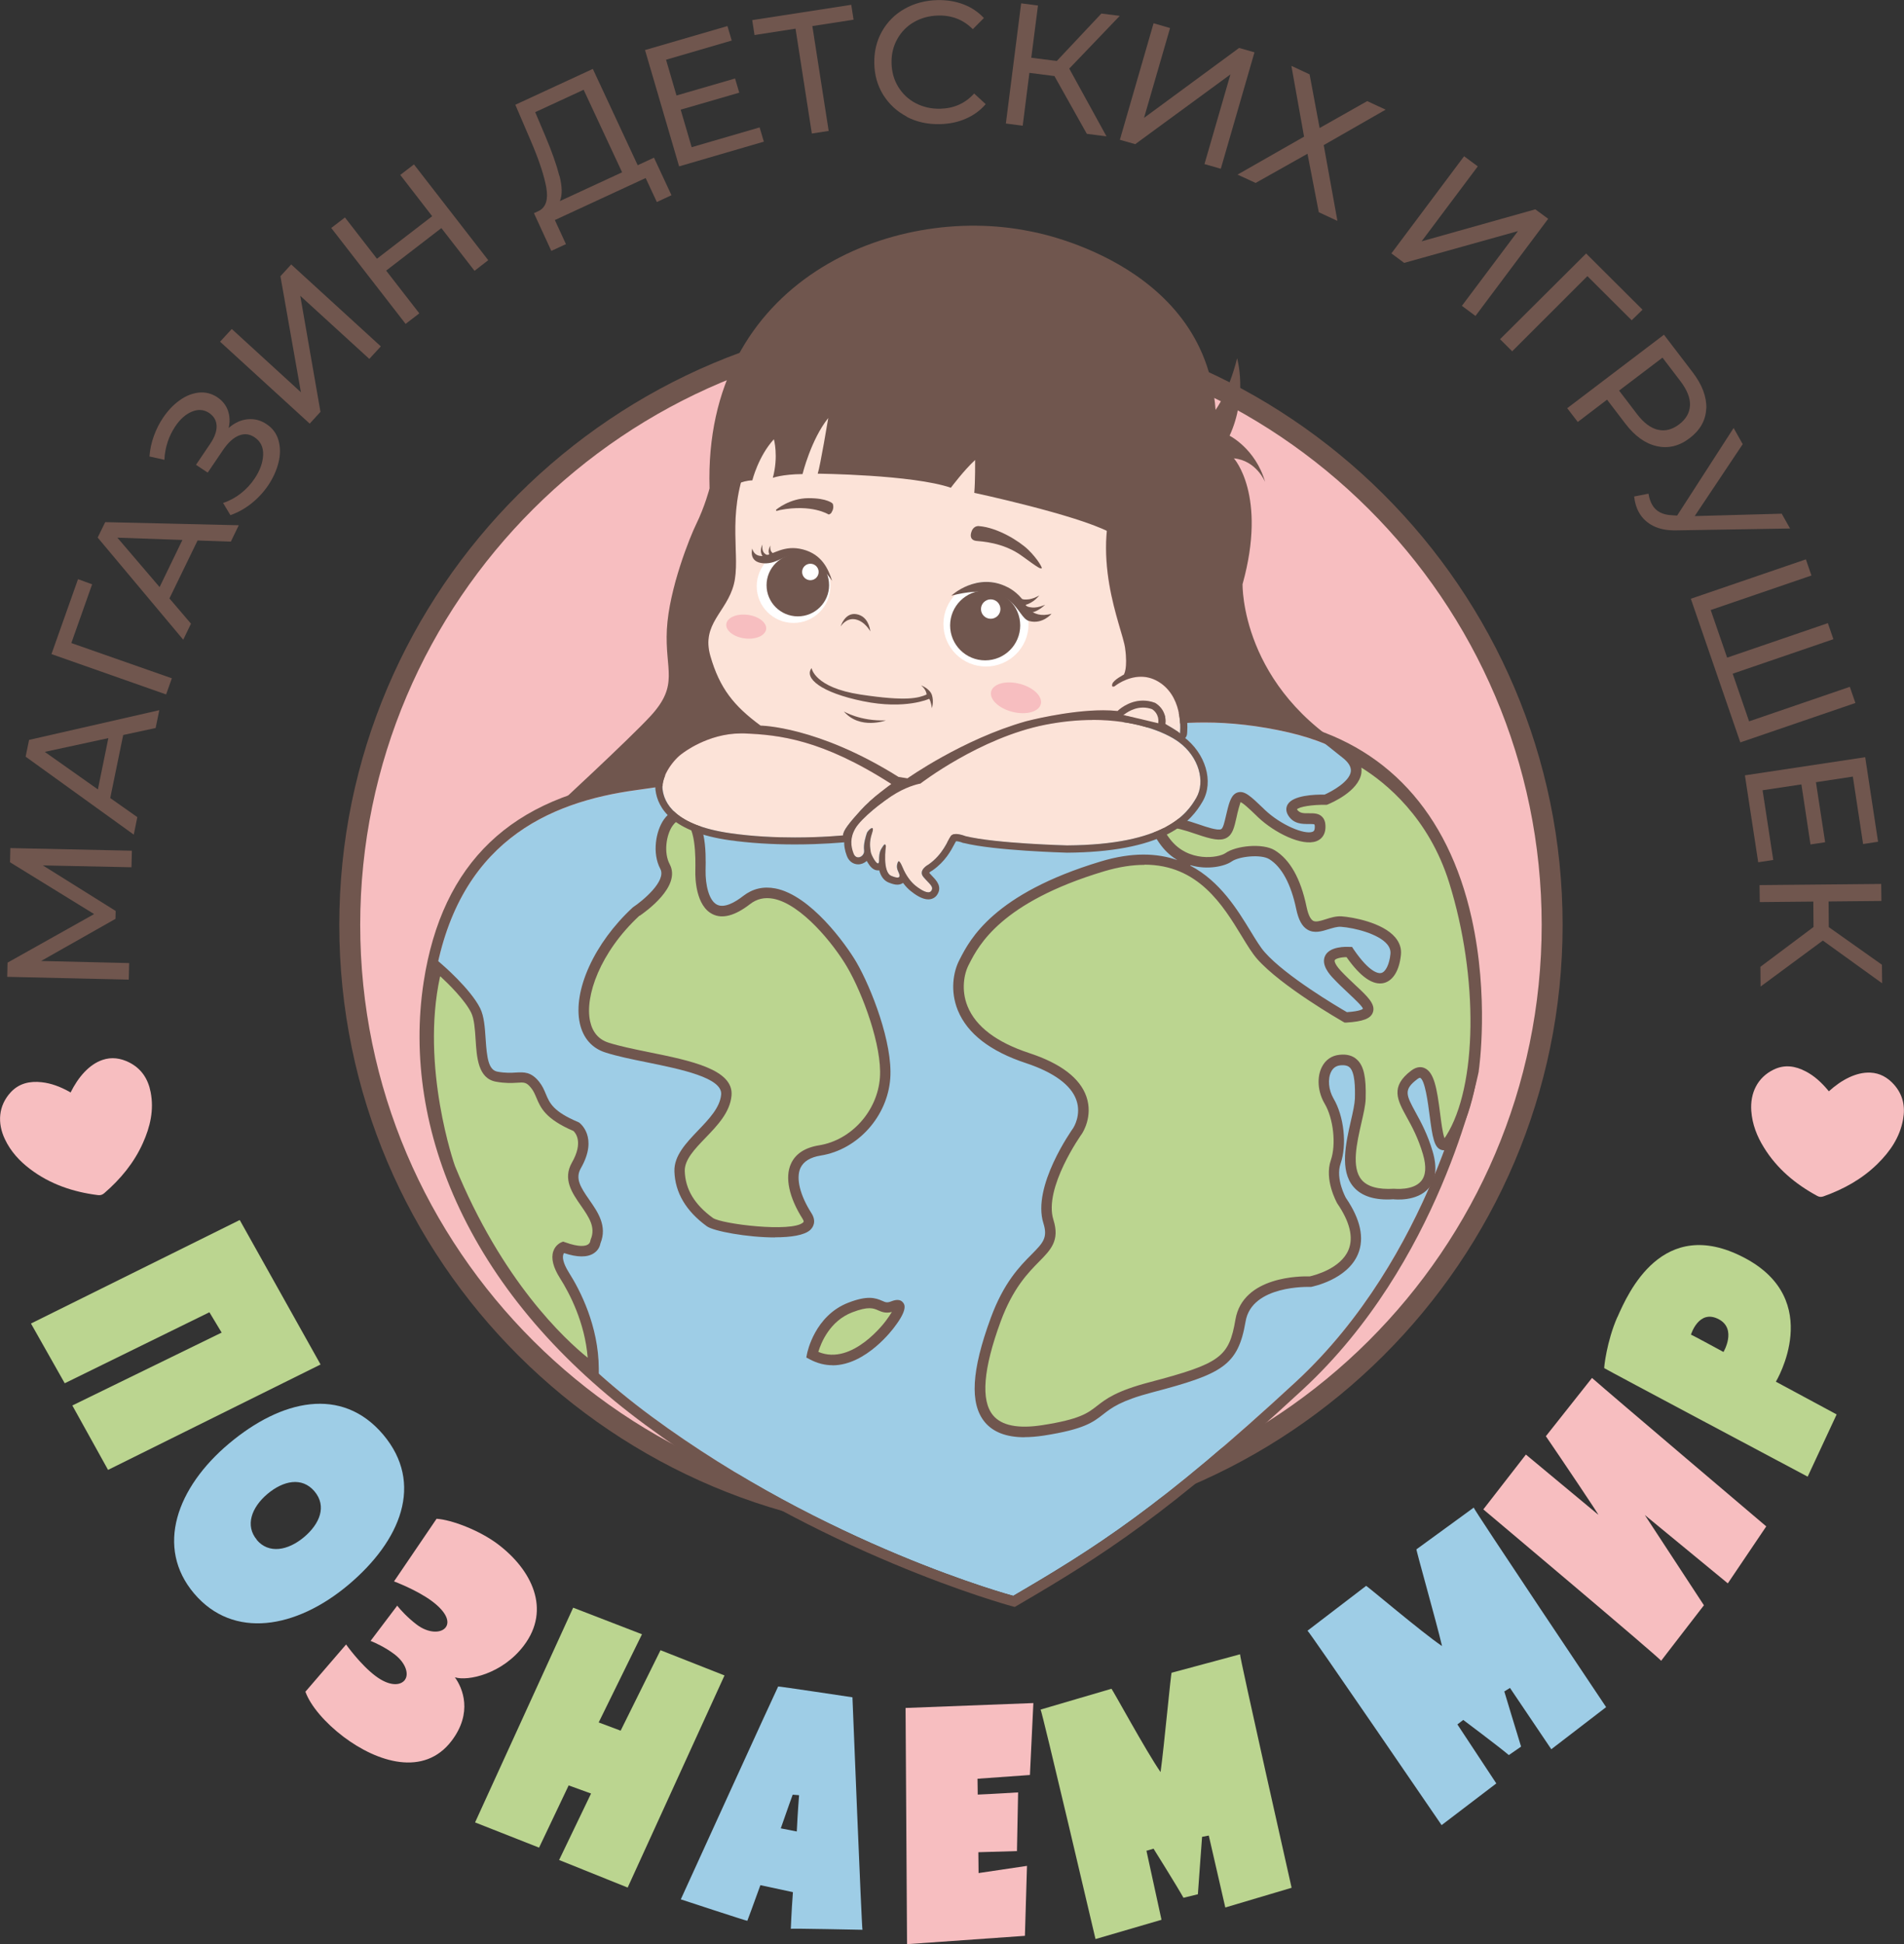 <?xml version="1.0" encoding="UTF-8" ?>
<svg width="96" height="98" viewBox="0 0 96 98" fill="none" xmlns="http://www.w3.org/2000/svg">
<rect x="0" y="0" width="96" height="98" fill="#333333" stroke="none"/>
<g clip-path="url(#clip0_242_537)">
<path d="M47.947 76.829C64.688 76.829 78.26 63.306 78.26 46.625C78.26 29.944 64.688 16.421 47.947 16.421C31.206 16.421 17.635 29.944 17.635 46.625C17.635 63.306 31.206 76.829 47.947 76.829Z" fill="#F7BEC0"/>
<path d="M47.947 77.354C30.94 77.354 17.107 63.571 17.107 46.625C17.107 29.679 30.94 15.896 47.947 15.896C64.954 15.896 78.787 29.679 78.787 46.625C78.787 63.571 64.954 77.354 47.947 77.354ZM47.947 16.946C31.525 16.946 18.162 30.262 18.162 46.625C18.162 62.988 31.525 76.303 47.947 76.303C64.369 76.303 77.732 62.988 77.732 46.625C77.732 30.262 64.369 16.946 47.947 16.946Z" fill="#70564E"/>
<path d="M47.9 42.579C47.9 42.579 53.811 34.345 64.965 36.925C76.119 39.505 74.041 53.913 74.041 53.913C74.041 53.913 72.163 63.34 65.34 69.656C58.516 75.972 55.161 78.069 51.085 80.45C51.085 80.45 41.682 77.927 32.854 71.417C24.021 64.906 20.783 56.672 21.88 49.573C22.977 42.474 27.628 40.435 32.095 39.831C36.562 39.226 40.839 38.039 47.895 42.584L47.9 42.579Z" fill="#9ECDE6"/>
<path d="M60.725 36.42C62.043 36.42 63.457 36.573 64.97 36.92C76.124 39.5 74.046 53.908 74.046 53.908C74.046 53.908 72.169 63.335 65.345 69.651C58.515 75.967 55.167 78.064 51.09 80.444C51.09 80.444 41.687 77.922 32.859 71.412C24.026 64.901 20.788 56.667 21.885 49.568C22.982 42.469 27.633 40.43 32.1 39.825C33.956 39.573 35.776 39.221 37.78 39.221C40.601 39.221 43.776 39.92 47.905 42.574C47.905 42.574 52.324 36.42 60.725 36.42ZM60.725 35.895C53.3 35.895 48.944 40.477 47.784 41.875C44.298 39.705 41.107 38.696 37.78 38.696C36.171 38.696 34.673 38.916 33.229 39.132C32.828 39.19 32.432 39.248 32.032 39.305C25.782 40.151 22.291 43.483 21.363 49.489C20.783 53.246 21.405 57.203 23.172 60.934C25.091 64.996 28.245 68.663 32.543 71.832C41.355 78.327 50.858 80.922 50.953 80.949L51.164 81.007L51.354 80.896C55.625 78.4 58.927 76.298 65.698 70.035C72.569 63.677 74.478 54.402 74.558 54.013V53.987C74.584 53.834 75.085 50.246 74.199 46.273C73.007 40.929 69.853 37.519 65.081 36.415C63.604 36.074 62.138 35.9 60.72 35.9L60.725 35.895Z" fill="#70564E"/>
<path d="M22.033 48.748C22.033 48.748 23.505 49.999 23.979 50.955C24.454 51.906 23.916 54.087 25.039 54.292C26.162 54.497 26.452 54.055 26.974 54.702C27.497 55.348 27.154 56.01 29.047 56.809C29.047 56.809 29.849 57.387 29.058 58.758C28.272 60.13 30.666 61.091 30.017 62.61C30.017 62.61 29.97 63.456 28.393 62.883C28.393 62.883 27.723 63.141 28.456 64.302C29.189 65.463 29.912 67.134 29.917 69C29.917 69 25.688 66.215 22.692 58.874C22.692 58.874 20.794 53.556 22.033 48.748Z" fill="#BBD590"/>
<path d="M30.181 69.483L29.769 69.215C29.595 69.1 25.44 66.304 22.444 58.969C22.36 58.737 20.53 53.509 21.775 48.68L21.88 48.27L22.202 48.543C22.265 48.596 23.721 49.841 24.211 50.829C24.411 51.234 24.448 51.806 24.485 52.363C24.549 53.315 24.622 53.94 25.086 54.024C25.487 54.097 25.782 54.082 26.015 54.066C26.421 54.045 26.774 54.024 27.18 54.528C27.354 54.744 27.438 54.949 27.523 55.154C27.713 55.606 27.892 56.031 29.147 56.562L29.2 56.588C29.242 56.62 30.181 57.324 29.289 58.885C28.994 59.405 29.258 59.83 29.711 60.482C30.144 61.102 30.629 61.801 30.276 62.673C30.255 62.783 30.191 63.015 29.938 63.178C29.606 63.393 29.105 63.388 28.44 63.167C28.424 63.188 28.409 63.214 28.398 63.256C28.366 63.372 28.361 63.635 28.688 64.155C29.247 65.038 30.181 66.84 30.191 68.989V69.478L30.181 69.483ZM22.186 49.237C21.195 53.798 22.919 58.732 22.94 58.779C25.308 64.581 28.488 67.523 29.632 68.443C29.49 66.667 28.715 65.19 28.235 64.433C27.892 63.892 27.776 63.435 27.897 63.078C28.008 62.747 28.272 62.642 28.298 62.626L28.393 62.589L28.488 62.621C29.221 62.889 29.527 62.81 29.643 62.736C29.743 62.673 29.759 62.584 29.759 62.573L29.78 62.489C30.049 61.864 29.69 61.354 29.284 60.766C28.852 60.146 28.361 59.441 28.836 58.606C29.427 57.576 29.01 57.103 28.915 57.014C27.496 56.404 27.259 55.842 27.048 55.343C26.969 55.159 26.906 55.001 26.779 54.844C26.542 54.549 26.431 54.555 26.057 54.581C25.809 54.597 25.471 54.612 25.007 54.528C24.105 54.365 24.037 53.315 23.979 52.384C23.947 51.88 23.91 51.365 23.757 51.05C23.446 50.424 22.655 49.636 22.207 49.221L22.186 49.237Z" fill="#70564E"/>
<path d="M40.949 68.29C40.949 68.29 41.292 66.519 42.869 65.91C44.451 65.3 44.266 66.146 45.036 65.836C45.806 65.526 44.883 66.724 44.883 66.724C44.883 66.724 42.953 69.383 40.944 68.29H40.949Z" fill="#BBD590"/>
<path d="M41.972 68.821C41.603 68.821 41.218 68.732 40.823 68.521L40.654 68.432L40.691 68.243C40.706 68.164 41.081 66.32 42.774 65.668C43.723 65.3 44.124 65.416 44.488 65.579C44.656 65.652 44.725 65.684 44.941 65.6C45.221 65.49 45.421 65.51 45.537 65.668C45.606 65.757 45.785 65.999 45.099 66.892C45.036 66.982 43.67 68.826 41.977 68.826L41.972 68.821ZM41.26 68.148C42.985 68.874 44.656 66.598 44.672 66.572C44.783 66.425 44.889 66.267 44.968 66.136C44.646 66.22 44.44 66.125 44.272 66.052C44.045 65.952 43.792 65.836 42.964 66.157C41.835 66.593 41.392 67.702 41.26 68.148Z" fill="#70564E"/>
<path d="M73.133 57.413C72.052 59.121 72.685 53.151 71.309 54.192C69.932 55.232 71.309 55.774 71.994 58.128C72.68 60.482 70.291 60.193 70.291 60.193C66.731 60.403 68.546 56.772 68.588 55.39C68.63 54.008 68.429 53.356 67.565 53.441C66.7 53.525 66.536 54.696 67.021 55.511C67.501 56.325 67.654 57.702 67.354 58.574C67.053 59.447 67.644 60.513 67.644 60.513C69.938 63.871 66.056 64.607 66.056 64.607C66.056 64.607 62.903 64.46 62.549 66.561C62.191 68.663 61.516 69.01 58.03 69.93C54.544 70.849 56.29 71.527 52.588 72.1C48.891 72.673 48.907 70.051 50.204 66.53C51.501 63.004 53.421 63.33 52.862 61.575C52.303 59.82 54.333 56.998 54.333 56.998C54.333 56.998 55.889 54.675 51.818 53.335C47.746 51.995 48.147 49.4 48.606 48.512C49.065 47.623 50.157 45.301 55.583 43.667C61.01 42.033 62.37 46.814 63.572 48.175C64.775 49.536 67.844 51.286 67.844 51.286C70.033 51.155 68.546 50.361 67.396 49.126C66.246 47.892 68.013 47.997 68.013 47.997C69.5 50.177 70.238 49.258 70.354 48.123C70.47 46.988 68.419 46.525 67.617 46.468C66.816 46.41 65.946 47.419 65.603 45.779C65.26 44.14 64.648 43.42 64.121 43.099C63.594 42.779 62.37 42.921 61.932 43.231C61.495 43.541 59.791 43.803 58.768 42.469C57.745 41.134 58.926 41.297 60.429 41.822C61.927 42.343 61.859 42.064 62.127 40.95C62.397 39.836 62.555 40.02 63.588 41.003C64.622 41.985 66.473 42.721 66.557 41.775C66.642 40.824 65.608 41.654 65.186 40.966C64.759 40.278 66.847 40.319 66.847 40.319C66.847 40.319 69.463 39.253 67.876 37.992C67.876 37.992 71.81 39.579 73.323 44.434C74.837 49.289 74.768 54.833 73.133 57.408V57.413Z" fill="#BBD590"/>
<path d="M51.66 72.452C50.742 72.452 50.072 72.194 49.65 71.684C48.886 70.754 48.981 69.089 49.951 66.446C50.61 64.648 51.422 63.829 52.018 63.23C52.583 62.657 52.841 62.4 52.609 61.664C52.023 59.809 54.033 56.977 54.117 56.856C54.128 56.835 54.534 56.204 54.27 55.453C54.006 54.696 53.126 54.055 51.733 53.593C49.93 52.999 48.775 52.106 48.295 50.934C47.894 49.951 48.068 48.979 48.369 48.401L48.401 48.338C48.907 47.355 50.093 45.054 55.504 43.425C57.086 42.947 58.341 43.004 59.359 43.356C59.074 43.183 58.8 42.952 58.557 42.637C58.262 42.253 57.962 41.764 58.215 41.417C58.478 41.055 59.143 41.108 60.514 41.58C60.757 41.664 61.405 41.89 61.574 41.796C61.669 41.743 61.737 41.46 61.811 41.134L61.869 40.892C61.985 40.414 62.096 40.035 62.407 39.946C62.755 39.846 63.05 40.13 63.71 40.761L63.768 40.819C64.585 41.596 65.772 42.08 66.172 41.932C66.225 41.911 66.278 41.885 66.288 41.759C66.304 41.607 66.273 41.559 66.273 41.559C66.241 41.538 66.083 41.538 65.988 41.538C65.682 41.538 65.228 41.549 64.954 41.108C64.796 40.855 64.865 40.656 64.923 40.556C65.186 40.093 66.273 40.046 66.784 40.057C67.153 39.894 68.034 39.41 68.108 38.901C68.139 38.675 68.002 38.438 67.702 38.202L66.288 37.077L67.966 37.755C68.129 37.823 72.031 39.447 73.566 44.36C75.122 49.352 75.027 54.901 73.35 57.555C73.265 57.691 73.044 58.054 72.706 57.975C72.311 57.886 72.227 57.344 72.079 56.215C72 55.595 71.847 54.439 71.604 54.334C71.588 54.328 71.541 54.339 71.457 54.402C70.755 54.933 70.898 55.195 71.372 56.068C71.646 56.567 71.984 57.187 72.237 58.054C72.469 58.847 72.4 59.467 72.037 59.893C71.441 60.592 70.296 60.461 70.249 60.455C69.331 60.518 68.646 60.303 68.24 59.825C67.538 59 67.86 57.612 68.113 56.498C68.213 56.068 68.303 55.658 68.314 55.379C68.329 54.822 68.319 54.06 68.05 53.808C67.987 53.75 67.865 53.677 67.581 53.703C67.37 53.724 67.211 53.834 67.116 54.029C66.932 54.391 66.985 54.943 67.238 55.379C67.765 56.273 67.923 57.712 67.591 58.663C67.327 59.42 67.855 60.382 67.865 60.392C68.593 61.459 68.804 62.415 68.472 63.214C67.934 64.512 66.172 64.859 66.099 64.874H66.035C66.009 64.874 63.114 64.769 62.803 66.614C62.423 68.847 61.627 69.262 58.088 70.192C56.506 70.607 56.042 70.97 55.631 71.29C55.108 71.7 54.655 72.052 52.625 72.368C52.277 72.42 51.955 72.447 51.66 72.447V72.452ZM57.693 43.598C57.091 43.598 56.422 43.698 55.662 43.924C50.468 45.485 49.35 47.65 48.875 48.574L48.843 48.638C48.606 49.089 48.453 49.914 48.785 50.729C49.202 51.754 50.252 52.547 51.902 53.088C53.484 53.608 54.455 54.349 54.776 55.279C55.124 56.283 54.576 57.113 54.555 57.145C54.528 57.182 52.604 59.888 53.115 61.496C53.442 62.531 52.983 62.998 52.398 63.592C51.839 64.16 51.074 64.932 50.452 66.619C49.577 69.005 49.445 70.592 50.067 71.343C50.494 71.863 51.333 72.031 52.551 71.842C54.449 71.548 54.85 71.233 55.314 70.87C55.768 70.518 56.279 70.119 57.962 69.677C61.526 68.737 61.969 68.416 62.291 66.519C62.666 64.312 65.65 64.328 66.035 64.344C66.241 64.296 67.596 63.965 67.992 63.004C68.25 62.379 68.06 61.59 67.422 60.66C67.385 60.592 66.763 59.462 67.101 58.485C67.375 57.691 67.232 56.388 66.79 55.637C66.441 55.048 66.383 54.302 66.652 53.782C66.832 53.425 67.148 53.209 67.538 53.172C67.913 53.13 68.208 53.214 68.424 53.419C68.762 53.734 68.888 54.302 68.857 55.39C68.846 55.721 68.751 56.131 68.641 56.609C68.414 57.607 68.124 58.853 68.656 59.478C68.946 59.819 69.49 59.972 70.281 59.925C70.339 59.925 71.246 60.024 71.652 59.541C71.894 59.257 71.926 58.8 71.747 58.191C71.509 57.376 71.188 56.782 70.924 56.309C70.455 55.453 70.085 54.78 71.151 53.971C71.441 53.75 71.678 53.777 71.82 53.84C72.311 54.044 72.453 54.88 72.612 56.136C72.664 56.546 72.738 57.129 72.833 57.376C72.854 57.35 72.88 57.308 72.912 57.26C74.489 54.764 74.557 49.279 73.07 44.502C72.047 41.218 69.864 39.452 68.641 38.696C68.651 38.785 68.651 38.874 68.641 38.964C68.509 39.894 67.106 40.487 66.948 40.55L66.895 40.572H66.842C66.183 40.556 65.482 40.671 65.392 40.803C65.524 40.987 65.687 41.002 65.993 40.997C66.231 40.997 66.494 40.987 66.673 41.186C66.8 41.323 66.847 41.517 66.826 41.785C66.8 42.085 66.636 42.306 66.373 42.405C65.656 42.673 64.263 41.99 63.414 41.181L63.356 41.123C63.014 40.792 62.655 40.456 62.539 40.435C62.56 40.445 62.497 40.556 62.391 40.997L62.339 41.234C62.228 41.717 62.149 42.069 61.843 42.237C61.526 42.411 61.073 42.306 60.35 42.059C58.969 41.575 58.684 41.696 58.647 41.712C58.658 41.717 58.668 41.875 58.99 42.295C59.907 43.498 61.447 43.246 61.79 43.004C62.318 42.631 63.662 42.489 64.274 42.863C65.039 43.33 65.582 44.287 65.877 45.716C65.977 46.194 66.109 46.357 66.204 46.415C66.341 46.494 66.573 46.425 66.837 46.341C67.085 46.262 67.364 46.173 67.654 46.194C68.187 46.231 69.711 46.499 70.349 47.255C70.571 47.518 70.671 47.818 70.634 48.138C70.555 48.916 70.244 49.431 69.78 49.552C69.231 49.688 68.598 49.252 67.892 48.249C67.612 48.249 67.333 48.322 67.296 48.406C67.296 48.406 67.238 48.543 67.607 48.942C67.849 49.2 68.113 49.447 68.345 49.667C68.941 50.219 69.368 50.624 69.221 51.034C69.11 51.349 68.72 51.496 67.876 51.549H67.797L67.728 51.512C67.602 51.438 64.606 49.72 63.388 48.343C63.14 48.059 62.892 47.66 62.613 47.198C61.658 45.632 60.414 43.588 57.703 43.588L57.693 43.598ZM60.013 43.635C61.521 44.423 62.407 45.884 63.05 46.935C63.319 47.376 63.551 47.76 63.773 48.007C64.833 49.21 67.454 50.76 67.913 51.023C68.598 50.976 68.709 50.865 68.72 50.85C68.704 50.739 68.282 50.345 67.976 50.056C67.739 49.836 67.465 49.578 67.211 49.305C67.058 49.142 66.594 48.643 66.811 48.186C67.043 47.697 67.876 47.723 68.039 47.734H68.171L68.245 47.849C69.084 49.079 69.532 49.079 69.648 49.047C69.869 48.989 70.054 48.606 70.106 48.091C70.122 47.912 70.07 47.755 69.938 47.597C69.5 47.077 68.314 46.772 67.607 46.719C67.417 46.709 67.201 46.777 66.99 46.84C66.652 46.946 66.273 47.066 65.93 46.867C65.65 46.704 65.471 46.373 65.355 45.821C65.091 44.56 64.622 43.693 63.995 43.309C63.573 43.052 62.47 43.167 62.096 43.43C61.769 43.661 60.904 43.871 60.023 43.614L60.013 43.635Z" fill="#70564E"/>
<path d="M32.079 45.953C29.236 48.58 28.598 52.163 30.597 52.81C32.596 53.456 36.757 53.698 36.625 55.201C36.493 56.704 34.23 57.686 34.267 59.037C34.304 60.387 35.222 61.191 35.797 61.606C36.372 62.021 41.556 62.652 40.696 61.301C39.836 59.946 39.504 58.291 41.355 57.991C43.206 57.691 44.514 56.026 44.635 54.339C44.757 52.652 43.723 49.946 42.953 48.632C42.183 47.319 39.557 43.898 37.648 45.38C35.739 46.861 35.301 45.028 35.322 43.893C35.343 42.758 35.291 41.218 34.415 41.092C33.54 40.966 33.012 42.721 33.529 43.688C34.046 44.655 32.079 45.958 32.079 45.958V45.953Z" fill="#BBD590"/>
<path d="M39.077 62.379C37.679 62.379 35.976 62.063 35.639 61.816C34.584 61.049 34.035 60.114 34.004 59.042C33.983 58.254 34.6 57.613 35.196 56.987C35.739 56.42 36.303 55.837 36.361 55.175C36.435 54.329 34.32 53.898 32.617 53.551C31.836 53.393 31.093 53.241 30.513 53.052C29.843 52.836 29.4 52.327 29.236 51.591C28.873 49.941 29.964 47.539 31.894 45.753L31.926 45.727C32.385 45.422 33.619 44.413 33.292 43.798C32.875 43.015 33.06 41.896 33.476 41.307C33.735 40.94 34.083 40.766 34.447 40.819C35.628 40.992 35.596 42.947 35.575 43.888C35.565 44.592 35.739 45.401 36.155 45.606C36.53 45.795 37.084 45.469 37.474 45.164C37.948 44.797 38.492 44.67 39.093 44.786C40.865 45.128 42.637 47.582 43.175 48.496C43.939 49.81 45.015 52.584 44.888 54.355C44.751 56.278 43.248 57.949 41.392 58.249C40.859 58.333 40.511 58.548 40.358 58.879C40.126 59.394 40.332 60.245 40.912 61.154C41.197 61.601 40.965 61.895 40.854 62C40.559 62.274 39.863 62.373 39.072 62.373L39.077 62.379ZM32.242 46.158C30.244 48.013 29.479 50.235 29.753 51.481C29.875 52.038 30.186 52.4 30.676 52.558C31.23 52.736 31.952 52.884 32.722 53.041C34.827 53.467 36.999 53.913 36.883 55.227C36.809 56.068 36.182 56.725 35.575 57.355C35.027 57.923 34.51 58.464 34.526 59.032C34.552 59.946 35.016 60.724 35.944 61.396C36.361 61.701 39.937 62.142 40.495 61.622C40.522 61.601 40.548 61.57 40.469 61.444C39.784 60.366 39.567 59.352 39.879 58.669C40.105 58.164 40.585 57.849 41.308 57.734C42.927 57.471 44.245 56.005 44.366 54.318C44.482 52.731 43.486 50.072 42.721 48.764C42.025 47.571 40.401 45.58 38.998 45.306C38.55 45.222 38.159 45.306 37.806 45.585C37.057 46.163 36.424 46.331 35.929 46.084C35.09 45.669 35.048 44.297 35.059 43.888C35.069 43.283 35.101 41.455 34.378 41.349C34.172 41.323 34.014 41.481 33.914 41.623C33.592 42.075 33.455 42.984 33.767 43.567C34.362 44.686 32.538 45.968 32.248 46.168L32.242 46.158Z" fill="#70564E"/>
<path d="M92.213 55.011C92.535 54.722 92.867 54.481 93.252 54.302C93.585 54.15 93.933 54.055 94.302 54.071C94.787 54.092 95.177 54.318 95.493 54.67C95.947 55.179 96.074 55.779 95.952 56.435C95.789 57.334 95.298 58.048 94.66 58.674C93.885 59.436 92.962 59.945 91.944 60.308C91.823 60.35 91.728 60.345 91.618 60.282C90.526 59.688 89.598 58.916 88.939 57.849C88.585 57.281 88.348 56.672 88.3 55.999C88.237 55.106 88.606 54.318 89.429 53.918C89.983 53.65 90.521 53.734 91.043 54.008C91.48 54.234 91.834 54.565 92.15 54.938C92.166 54.959 92.182 54.98 92.208 55.011H92.213Z" fill="#F7BEC0"/>
<path d="M3.555 55.08C3.75 54.691 3.976 54.339 4.266 54.034C4.525 53.766 4.815 53.551 5.168 53.43C5.632 53.272 6.081 53.341 6.513 53.556C7.13 53.866 7.468 54.392 7.594 55.048C7.773 55.952 7.573 56.803 7.204 57.623C6.756 58.622 6.075 59.441 5.253 60.151C5.152 60.235 5.063 60.261 4.936 60.245C3.692 60.088 2.531 59.699 1.524 58.937C0.986 58.532 0.538 58.044 0.248 57.429C-0.142 56.614 -0.084 55.737 0.543 55.059C0.965 54.607 1.503 54.491 2.094 54.554C2.59 54.607 3.043 54.786 3.475 55.022C3.497 55.033 3.523 55.048 3.555 55.069V55.08Z" fill="#F7BEC0"/>
<path d="M34.42 37.981C34.42 37.981 35.765 36.909 37.521 36.977C39.277 37.046 41.45 37.277 44.946 39.526C44.946 39.526 43.965 40.219 43.396 40.855C42.826 41.491 42.51 41.869 42.51 42.116C42.51 42.116 39.652 42.416 36.825 42.006C33.998 41.601 33.492 40.461 33.413 39.783C33.334 39.105 34.009 38.254 34.42 37.981Z" fill="#FCE3D8"/>
<path d="M37.358 36.972C37.411 36.972 37.463 36.972 37.516 36.972C39.272 37.04 41.445 37.272 44.941 39.52C44.941 39.52 43.961 40.214 43.391 40.85C42.821 41.486 42.505 41.864 42.505 42.111C42.505 42.111 41.492 42.216 40.079 42.216C39.114 42.216 37.964 42.169 36.815 42.001C33.988 41.596 33.482 40.456 33.403 39.778C33.324 39.1 33.999 38.249 34.41 37.976C34.41 37.976 35.676 36.972 37.353 36.972M37.353 36.615C35.644 36.615 34.347 37.576 34.199 37.687C33.751 37.991 32.944 38.943 33.049 39.82C33.16 40.75 33.898 41.943 36.767 42.353C37.769 42.495 38.887 42.568 40.079 42.568C41.492 42.568 42.5 42.463 42.542 42.463L42.864 42.432V42.111C42.89 41.943 43.407 41.365 43.655 41.086C44.193 40.487 45.136 39.82 45.147 39.809L45.579 39.505L45.136 39.216C41.614 36.946 39.362 36.683 37.527 36.609C37.469 36.609 37.411 36.609 37.353 36.609V36.615Z" fill="#70564E"/>
<path d="M46.407 39.494C46.407 39.494 49.397 37.182 52.699 36.531C56 35.879 58.447 36.678 59.443 37.419C60.44 38.16 60.783 39.405 60.314 40.219C59.844 41.034 58.737 42.589 53.801 42.621C53.801 42.621 50.209 42.532 48.669 42.153C48.669 42.153 48.105 41.911 47.937 42.153C47.768 42.395 47.541 43.073 46.813 43.583C46.813 43.583 46.265 43.866 46.555 44.213C46.845 44.56 47.098 44.697 46.95 44.912C46.803 45.127 46.333 44.796 46.133 44.633C45.932 44.471 45.685 44.171 45.5 43.724C45.316 43.278 45.273 43.446 45.273 43.446C45.273 43.446 45.142 43.656 45.273 43.919C45.405 44.181 45.405 44.344 44.936 44.155C44.467 43.966 44.656 42.663 44.656 42.663C44.656 42.663 44.641 42.458 44.519 42.642C44.398 42.826 44.313 42.926 44.313 43.372C44.313 43.819 43.913 43.115 43.892 42.931C43.871 42.747 43.797 42.468 43.96 41.99C44.124 41.512 43.749 41.843 43.697 41.995C43.644 42.148 43.517 42.553 43.559 42.857C43.602 43.162 43.169 43.393 43.027 43.02C42.884 42.647 42.837 42.232 43.122 41.749C43.407 41.265 44.509 40.367 45.189 39.972C45.869 39.578 46.397 39.494 46.397 39.494H46.407Z" fill="#FCE3D8"/>
<path d="M55.093 36.289C57.176 36.289 58.711 36.867 59.449 37.414C60.446 38.154 60.788 39.4 60.319 40.214C59.85 41.029 58.742 42.584 53.806 42.616C53.806 42.616 50.215 42.526 48.675 42.148C48.675 42.148 48.422 42.043 48.206 42.043C48.1 42.043 48 42.069 47.942 42.148C47.773 42.385 47.546 43.068 46.819 43.577C46.819 43.577 46.27 43.861 46.56 44.208C46.85 44.555 47.103 44.691 46.956 44.907C46.919 44.959 46.866 44.98 46.808 44.98C46.602 44.98 46.291 44.754 46.144 44.633C45.949 44.471 45.695 44.171 45.511 43.724C45.405 43.472 45.347 43.414 45.316 43.414C45.295 43.414 45.284 43.446 45.284 43.446C45.284 43.446 45.152 43.656 45.284 43.919C45.374 44.103 45.4 44.239 45.252 44.239C45.189 44.239 45.089 44.213 44.947 44.155C44.477 43.966 44.667 42.663 44.667 42.663C44.667 42.663 44.662 42.568 44.614 42.568C44.593 42.568 44.567 42.59 44.53 42.647C44.409 42.831 44.324 42.931 44.324 43.378C44.324 43.483 44.303 43.525 44.266 43.525C44.156 43.525 43.918 43.078 43.902 42.936C43.881 42.752 43.807 42.474 43.971 41.996C44.034 41.812 44.018 41.743 43.971 41.743C43.897 41.743 43.739 41.906 43.707 42.001C43.655 42.159 43.528 42.558 43.57 42.863C43.596 43.057 43.433 43.22 43.275 43.22C43.18 43.22 43.09 43.162 43.038 43.026C42.895 42.653 42.848 42.237 43.133 41.754C43.417 41.265 44.519 40.372 45.2 39.978C45.88 39.584 46.407 39.5 46.407 39.5C46.407 39.5 49.398 37.188 52.699 36.536C53.558 36.368 54.36 36.294 55.093 36.294M55.093 35.937C54.291 35.937 53.463 36.021 52.63 36.184C49.519 36.799 46.729 38.806 46.254 39.163C46.059 39.205 45.585 39.342 45.02 39.668C44.356 40.051 43.164 40.987 42.821 41.57C42.526 42.075 42.484 42.595 42.7 43.152C42.8 43.414 43.017 43.572 43.27 43.572C43.428 43.572 43.581 43.509 43.702 43.399C43.713 43.42 43.728 43.441 43.734 43.456C43.85 43.651 44.013 43.877 44.261 43.877C44.282 43.877 44.309 43.877 44.33 43.872C44.403 44.145 44.546 44.381 44.799 44.486C44.983 44.56 45.121 44.597 45.242 44.597C45.353 44.597 45.453 44.565 45.532 44.507C45.674 44.702 45.811 44.828 45.906 44.907C46.144 45.101 46.492 45.338 46.803 45.338C46.987 45.338 47.151 45.254 47.246 45.112C47.525 44.707 47.209 44.381 47.024 44.187C46.966 44.129 46.908 44.066 46.85 43.998C46.882 43.961 46.945 43.914 46.982 43.898L47.003 43.887L47.024 43.872C47.652 43.435 47.947 42.884 48.121 42.553C48.153 42.495 48.179 42.442 48.206 42.406C48.311 42.406 48.464 42.453 48.538 42.484L48.564 42.495H48.591C50.152 42.884 53.653 42.978 53.801 42.984H53.811C56.005 42.968 57.719 42.647 58.906 42.032C59.897 41.517 60.351 40.892 60.635 40.404C61.215 39.405 60.788 37.971 59.67 37.135C58.89 36.557 57.282 35.937 55.103 35.937H55.093Z" fill="#70564E"/>
<path d="M56.448 35.994C56.448 35.994 56.944 35.359 57.819 35.432C58.695 35.506 58.695 36.53 58.695 36.53L56.448 35.994Z" fill="#FCE3D8"/>
<path d="M40.986 19.889C40.986 19.889 38.681 20.719 37.648 23.415C36.614 26.105 37.358 28.06 36.994 29.468C36.63 30.877 35.343 31.455 35.813 33.084C36.282 34.713 36.999 35.595 38.344 36.589C38.344 36.589 41.213 36.604 45.294 39.174L45.748 39.247C45.748 39.247 48.527 37.277 51.718 36.373C51.718 36.373 54.434 35.648 56.337 35.848C56.337 35.848 57.134 35.033 58.225 35.432C58.225 35.432 58.842 35.737 58.753 36.499C58.753 36.499 59.438 36.888 59.491 36.977C59.491 36.977 59.697 35.285 58.536 34.455C57.376 33.625 56.195 34.602 56.195 34.602C56.195 34.602 56.016 34.692 56.079 34.487C56.142 34.282 56.659 34.019 56.659 34.019C56.659 34.019 56.87 33.73 56.722 32.674C56.575 31.618 54.834 27.955 56.432 24.287C56.432 24.287 54.418 20.257 54.418 20.183C54.418 20.11 48.395 18.575 48.395 18.575C48.395 18.575 45.094 18.612 45.02 18.575C44.947 18.539 40.975 19.894 40.975 19.894L40.986 19.889Z" fill="#FCE3D8"/>
<path d="M45.026 18.565C45.026 18.565 45.432 18.581 45.933 18.581C46.935 18.581 48.401 18.565 48.401 18.565C48.401 18.565 54.423 20.099 54.423 20.173C54.423 20.246 56.438 24.277 56.438 24.277C54.84 27.944 56.585 31.602 56.728 32.663C56.875 33.719 56.664 34.008 56.664 34.008C56.664 34.008 56.148 34.271 56.084 34.476C56.053 34.586 56.084 34.613 56.127 34.613C56.163 34.613 56.2 34.592 56.2 34.592C56.2 34.592 56.781 34.113 57.529 34.113C57.846 34.113 58.194 34.203 58.542 34.45C59.702 35.28 59.496 36.972 59.496 36.972C59.444 36.883 58.758 36.494 58.758 36.494C58.848 35.737 58.231 35.427 58.231 35.427C58.014 35.348 57.814 35.317 57.63 35.317C56.865 35.317 56.348 35.842 56.348 35.842C56.116 35.816 55.873 35.805 55.626 35.805C53.822 35.805 51.723 36.362 51.723 36.362C48.533 37.266 45.754 39.237 45.754 39.237L45.3 39.163C41.218 36.599 38.349 36.578 38.349 36.578C36.999 35.585 36.287 34.697 35.818 33.073C35.349 31.444 36.636 30.866 36.999 29.458C37.363 28.049 36.62 26.095 37.653 23.404C38.687 20.714 40.991 19.878 40.991 19.878C40.991 19.878 44.857 18.559 45.031 18.559M45.031 18.202C44.947 18.202 44.867 18.202 42.832 18.88C41.856 19.206 40.886 19.537 40.875 19.542H40.87C40.77 19.579 38.402 20.462 37.321 23.278C36.651 25.023 36.699 26.473 36.736 27.64C36.757 28.312 36.778 28.89 36.651 29.374C36.53 29.846 36.282 30.23 36.04 30.603C35.597 31.292 35.133 32.001 35.475 33.178C35.945 34.802 36.641 35.769 38.138 36.872C38.202 36.919 38.276 36.94 38.349 36.94C38.376 36.94 41.181 36.998 45.11 39.468C45.152 39.494 45.194 39.51 45.247 39.52L45.701 39.594C45.701 39.594 45.738 39.594 45.759 39.594C45.833 39.594 45.906 39.573 45.964 39.526C45.991 39.505 48.733 37.581 51.823 36.704C51.908 36.683 53.928 36.157 55.631 36.157C55.879 36.157 56.105 36.168 56.311 36.189C56.322 36.189 56.337 36.189 56.348 36.189C56.443 36.189 56.538 36.152 56.606 36.084C56.606 36.084 57.034 35.669 57.63 35.669C57.782 35.669 57.935 35.695 58.083 35.748C58.162 35.795 58.452 36 58.4 36.446C58.384 36.588 58.452 36.73 58.579 36.798C58.832 36.94 59.138 37.13 59.222 37.198C59.291 37.277 59.391 37.324 59.496 37.324C59.523 37.324 59.544 37.324 59.57 37.313C59.718 37.282 59.834 37.156 59.85 37.009C59.86 36.93 60.066 35.096 58.748 34.155C58.373 33.887 57.962 33.751 57.524 33.751C57.376 33.751 57.234 33.767 57.097 33.793C57.139 33.541 57.155 33.162 57.076 32.605C57.044 32.369 56.949 32.043 56.828 31.633C56.374 30.093 55.536 27.23 56.759 24.413C56.802 24.319 56.796 24.208 56.749 24.114C56.037 22.69 54.893 20.378 54.761 20.078C54.713 19.889 54.529 19.826 54.46 19.805C54.413 19.789 54.344 19.768 54.254 19.742C54.096 19.695 53.864 19.631 53.564 19.547C53.063 19.411 52.367 19.227 51.491 18.996C50.004 18.607 48.496 18.223 48.48 18.218C48.448 18.213 48.422 18.207 48.39 18.207C48.39 18.207 46.914 18.223 45.928 18.223C45.305 18.223 45.136 18.218 45.089 18.213C45.063 18.213 45.041 18.207 45.015 18.207L45.031 18.202Z" fill="#70564E"/>
<path d="M35.29 32.553C35.29 32.553 34.077 31.901 34.399 29.463C34.399 29.463 34.889 27.477 36.577 27.929C36.577 27.929 36.867 29.395 36.034 30.367C35.201 31.339 35.29 32.553 35.29 32.553Z" fill="#FCE3D8"/>
<path d="M36.097 27.86C36.245 27.86 36.403 27.881 36.577 27.929C36.577 27.929 36.867 29.395 36.034 30.367C35.201 31.344 35.291 32.553 35.291 32.553C35.291 32.553 34.078 31.901 34.399 29.463C34.399 29.463 34.795 27.86 36.097 27.86ZM36.097 27.503C35.438 27.503 34.874 27.834 34.462 28.465C34.172 28.911 34.062 29.358 34.056 29.374V29.411C33.693 32.064 35.064 32.831 35.122 32.863L35.697 33.173L35.649 32.521C35.649 32.521 35.586 31.439 36.308 30.593C37.242 29.5 36.946 27.918 36.931 27.85L36.888 27.629L36.672 27.572C36.477 27.519 36.282 27.493 36.097 27.493V27.503Z" fill="#70564E"/>
<path d="M38.629 31.717C38.671 31.389 38.256 31.065 37.702 30.994C37.147 30.922 36.663 31.13 36.62 31.458C36.578 31.786 36.992 32.11 37.547 32.182C38.102 32.253 38.586 32.045 38.629 31.717Z" fill="#F7BEC0"/>
<path d="M52.478 35.495C52.578 35.104 52.099 34.645 51.407 34.469C50.716 34.293 50.074 34.468 49.974 34.859C49.874 35.249 50.353 35.709 51.045 35.884C51.736 36.06 52.378 35.886 52.478 35.495Z" fill="#F7BEC0"/>
<path d="M49.714 33.599C50.899 33.599 51.86 32.641 51.86 31.46C51.86 30.279 50.899 29.321 49.714 29.321C48.528 29.321 47.567 30.279 47.567 31.46C47.567 32.641 48.528 33.599 49.714 33.599Z" fill="white"/>
<path d="M40.011 31.402C41.036 31.402 41.867 30.574 41.867 29.552C41.867 28.531 41.036 27.703 40.011 27.703C38.985 27.703 38.154 28.531 38.154 29.552C38.154 30.574 38.985 31.402 40.011 31.402Z" fill="white"/>
<path d="M49.672 33.289C50.648 33.289 51.439 32.501 51.439 31.528C51.439 30.556 50.648 29.768 49.672 29.768C48.696 29.768 47.905 30.556 47.905 31.528C47.905 32.501 48.696 33.289 49.672 33.289Z" fill="#70564E"/>
<path d="M40.227 31.071C41.097 31.071 41.803 30.368 41.803 29.5C41.803 28.632 41.097 27.929 40.227 27.929C39.356 27.929 38.65 28.632 38.65 29.5C38.65 30.368 39.356 31.071 40.227 31.071Z" fill="#70564E"/>
<path d="M47.968 30.025C47.968 30.025 49.276 28.806 50.811 29.605C50.811 29.605 51.301 29.831 51.633 30.335C51.633 30.335 51.944 31.239 53.02 30.939C53.02 30.939 52.567 31.486 51.892 31.307C51.217 31.129 51.275 29.206 47.968 30.025Z" fill="#70564E"/>
<path d="M40.923 33.683C40.923 33.683 41.06 34.66 43.386 35.012C45.711 35.364 46.297 35.191 46.719 35.012C46.719 35.012 46.719 34.781 46.444 34.55C46.444 34.55 46.882 34.712 46.988 35.038C47.093 35.364 46.988 35.7 46.988 35.7C46.988 35.7 46.945 35.364 46.85 35.227C46.85 35.227 45.653 35.785 43.518 35.348C41.382 34.912 40.538 34.182 40.918 33.683H40.923Z" fill="#70564E"/>
<path d="M34.964 29.4C34.964 29.4 35.264 28.68 35.887 28.775C36.509 28.869 36.625 29.5 36.625 29.5L36.156 30.204C36.156 30.204 35.903 29.763 35.386 30.63C35.386 30.63 35.386 29.747 36.367 29.778C36.367 29.778 36.056 28.344 34.964 29.4Z" fill="#70564E"/>
<path d="M42.547 35.863C42.547 35.863 43.365 36.362 44.667 36.315C44.667 36.315 43.359 36.804 42.547 35.863Z" fill="#70564E"/>
<path d="M39.124 25.701C39.124 25.701 39.805 25.112 40.77 25.112C41.735 25.112 41.983 25.386 41.983 25.386C41.983 25.386 42.083 25.59 41.93 25.822C41.93 25.822 41.914 25.901 41.782 25.937C41.782 25.937 40.944 25.396 39.32 25.711C39.32 25.711 39.082 25.801 39.13 25.706L39.124 25.701Z" fill="#70564E"/>
<path d="M49.361 26.521C49.361 26.521 49.107 26.479 48.991 26.778C48.875 27.078 48.991 27.241 49.223 27.267C49.455 27.293 50.584 27.335 51.523 28.023C52.461 28.712 52.435 28.649 52.514 28.654C52.593 28.659 52.308 28.165 51.85 27.719C51.391 27.272 50.294 26.594 49.361 26.521Z" fill="#70564E"/>
<path d="M42.389 31.57C42.389 31.57 42.6 30.861 43.18 30.961C43.76 31.061 43.861 31.665 43.882 31.828C43.882 31.828 43.613 31.323 43.138 31.224C42.663 31.124 42.394 31.57 42.394 31.57H42.389Z" fill="#70564E"/>
<path d="M49.951 31.192C50.222 31.192 50.442 30.973 50.442 30.703C50.442 30.433 50.222 30.214 49.951 30.214C49.681 30.214 49.461 30.433 49.461 30.703C49.461 30.973 49.681 31.192 49.951 31.192Z" fill="white"/>
<path d="M40.859 29.248C41.09 29.248 41.276 29.062 41.276 28.833C41.276 28.603 41.09 28.418 40.859 28.418C40.629 28.418 40.443 28.603 40.443 28.833C40.443 29.062 40.629 29.248 40.859 29.248Z" fill="white"/>
<path d="M37.928 27.645C37.928 27.645 37.996 28.081 38.492 28.023C38.988 27.965 39.526 27.445 40.485 27.698C41.445 27.95 41.762 28.68 41.957 29.284C41.957 29.284 41.329 28.302 40.454 28.05C39.578 27.797 39.288 28.449 38.497 28.396C37.706 28.344 37.933 27.645 37.933 27.645H37.928Z" fill="#70564E"/>
<path d="M59.871 36.158C59.681 36.168 59.512 33.604 56.991 33.898C56.991 33.898 57.118 33.084 56.216 30.209C56.216 30.209 55.167 26.221 56.691 24.272L55.926 26.82C54.228 25.937 49.123 24.844 49.123 24.844C49.176 24.272 49.165 23.189 49.165 23.189C48.617 23.688 47.942 24.587 47.942 24.587C46.007 23.925 41.229 23.878 41.229 23.878C41.35 23.536 41.761 21.072 41.761 21.072C40.891 22.154 40.464 23.898 40.464 23.898C39.43 23.909 38.966 24.088 38.966 24.088C39.262 22.989 39.019 22.143 39.019 22.143C38.233 23 37.933 24.214 37.933 24.214C37.358 24.235 36.973 24.519 36.973 24.519C36.973 24.519 36.857 26.253 36.883 28.423C36.91 30.593 35.38 30.357 35.549 32.842C35.712 35.322 38.159 36.667 38.159 36.667C38.159 36.667 33.777 36.809 33.07 39.431C33.07 39.431 30.692 39.5 27.823 40.866C27.823 40.866 31.768 37.224 32.807 36.089C34.262 34.502 33.513 33.788 33.624 31.723C33.735 29.658 34.805 27.025 35.096 26.436C35.544 25.522 35.776 24.618 35.776 24.618C35.449 14.156 44.989 10.231 51.934 11.66C51.934 11.66 60.746 13.126 61.289 20.662C61.289 20.662 61.943 19.795 62.376 18.061C62.376 18.061 62.919 19.957 61.996 21.965C61.996 21.965 63.304 22.616 63.789 24.298C63.789 24.298 63.351 23.215 62.212 23.105C62.212 23.105 63.9 24.95 62.65 29.448C62.65 29.448 62.529 34.697 68.335 37.997C68.335 37.997 64.427 35.932 59.871 36.158Z" fill="#70564E"/>
<path d="M6.629 43.719L2.162 43.625L5.832 45.921L5.822 46.32L2.072 48.443L6.513 48.548L6.492 49.384L0.364 49.242L0.38 48.527L4.746 46.079L0.506 43.467L0.522 42.752L6.65 42.884L6.629 43.719Z" fill="#70564E"/>
<path d="M6.212 37.051L5.558 40.23L6.924 41.192L6.745 42.074L1.292 38.144L1.466 37.298L8.032 35.8L7.847 36.699L6.212 37.051ZM5.463 37.209L2.257 37.902L4.936 39.794L5.463 37.209Z" fill="#70564E"/>
<path d="M4.646 29.453L3.597 32.416L8.665 34.193L8.375 35.007L2.595 32.973L3.934 29.195L4.651 29.458L4.646 29.453Z" fill="#70564E"/>
<path d="M9.962 27.246L8.543 30.167L9.629 31.439L9.239 32.248L4.925 27.099L5.305 26.321L12.039 26.478L11.639 27.303L9.967 27.246H9.962ZM9.197 27.219L5.917 27.104L8.047 29.595L9.197 27.219Z" fill="#70564E"/>
<path d="M12.493 21.135C12.83 21.103 13.147 21.182 13.447 21.387C13.748 21.587 13.948 21.86 14.043 22.201C14.138 22.543 14.143 22.911 14.043 23.31C13.948 23.704 13.774 24.088 13.526 24.461C13.3 24.797 13.02 25.102 12.693 25.365C12.366 25.627 12.008 25.832 11.617 25.969L11.248 25.354C11.57 25.249 11.87 25.086 12.145 24.871C12.419 24.655 12.651 24.403 12.836 24.125C13.11 23.72 13.252 23.321 13.268 22.932C13.284 22.543 13.136 22.243 12.836 22.044C12.577 21.87 12.313 21.844 12.034 21.96C11.755 22.075 11.491 22.322 11.238 22.695L10.473 23.825L9.882 23.431L10.61 22.354C10.826 22.028 10.932 21.734 10.921 21.466C10.911 21.198 10.784 20.982 10.547 20.819C10.283 20.641 9.988 20.62 9.677 20.751C9.36 20.882 9.081 21.129 8.838 21.492C8.68 21.729 8.548 21.991 8.453 22.28C8.358 22.569 8.3 22.869 8.29 23.179L7.536 23.011C7.562 22.659 7.636 22.312 7.757 21.981C7.878 21.644 8.031 21.34 8.226 21.051C8.469 20.693 8.743 20.404 9.06 20.178C9.371 19.952 9.698 19.826 10.03 19.79C10.362 19.758 10.673 19.837 10.958 20.026C11.217 20.199 11.391 20.42 11.491 20.693C11.586 20.966 11.602 21.261 11.528 21.576C11.828 21.313 12.15 21.166 12.488 21.135H12.493Z" fill="#70564E"/>
<path d="M11.101 17.22L11.686 16.584L15.172 19.773L14.139 13.925L14.682 13.331L19.201 17.461L18.621 18.092L15.14 14.913L16.158 20.761L15.615 21.355L11.096 17.225L11.101 17.22Z" fill="#70564E"/>
<path d="M20.867 8.282L24.617 13.116L23.926 13.652L22.254 11.498L19.47 13.642L21.142 15.796L20.451 16.327L16.701 11.492L17.392 10.962L19.006 13.043L21.79 10.899L20.182 8.818L20.873 8.287L20.867 8.282Z" fill="#70564E"/>
<path d="M32.97 7.94L33.856 9.842L33.118 10.184L32.554 8.975L27.976 11.093L28.535 12.307L27.797 12.648L26.922 10.746L27.191 10.62C27.528 10.436 27.649 10.047 27.544 9.453C27.438 8.86 27.18 8.066 26.758 7.089L25.983 5.281L29.891 3.474L32.153 8.329L32.97 7.951V7.94ZM28.208 8.854C28.351 9.411 28.356 9.837 28.229 10.137L31.367 8.686L29.427 4.525L26.985 5.654L27.486 6.837C27.823 7.63 28.061 8.308 28.203 8.865L28.208 8.854Z" fill="#70564E"/>
<path d="M38.297 6.411L38.513 7.141L34.241 8.387L32.522 2.523L36.678 1.314L36.894 2.044L33.582 3.011L34.109 4.814L37.062 3.957L37.273 4.672L34.32 5.528L34.874 7.42L38.302 6.422L38.297 6.411Z" fill="#70564E"/>
<path d="M43.037 0.993L40.959 1.314L41.782 6.6L40.933 6.731L40.111 1.445L38.043 1.766L37.927 1.014L42.921 0.242L43.037 0.993Z" fill="#70564E"/>
<path d="M45.722 5.88C45.221 5.617 44.831 5.255 44.535 4.787C44.245 4.319 44.092 3.789 44.082 3.195C44.071 2.601 44.198 2.065 44.467 1.587C44.736 1.109 45.115 0.725 45.606 0.447C46.096 0.168 46.65 0.021 47.262 0.005C47.742 -0.005 48.179 0.068 48.58 0.221C48.981 0.373 49.324 0.604 49.608 0.909L49.049 1.471C48.58 0.999 48 0.767 47.309 0.783C46.856 0.794 46.444 0.904 46.08 1.114C45.717 1.324 45.437 1.613 45.237 1.976C45.036 2.338 44.941 2.738 44.952 3.184C44.962 3.626 45.073 4.025 45.289 4.377C45.505 4.729 45.796 5.008 46.17 5.202C46.544 5.397 46.956 5.491 47.409 5.481C48.095 5.465 48.664 5.213 49.118 4.714L49.698 5.25C49.424 5.57 49.086 5.817 48.691 5.985C48.295 6.159 47.858 6.248 47.378 6.258C46.766 6.269 46.207 6.148 45.711 5.885L45.722 5.88Z" fill="#70564E"/>
<path d="M53.173 3.836L51.902 3.673L51.565 6.337L50.716 6.227L51.486 0.168L52.335 0.279L51.997 2.911L53.284 3.074L55.531 0.683L56.459 0.799L53.912 3.458L55.789 6.873L54.798 6.747L53.163 3.831L53.173 3.836Z" fill="#70564E"/>
<path d="M58.162 1.172L58.995 1.414L57.682 5.943L62.476 2.417L63.251 2.638L61.553 8.507L60.73 8.271L62.038 3.752L57.239 7.267L56.464 7.047L58.162 1.177V1.172Z" fill="#70564E"/>
<path d="M66.03 3.752L66.536 6.453L68.936 5.097L69.864 5.528L66.742 7.315L67.433 11.135L66.494 10.699L65.924 7.751L63.309 9.222L62.397 8.802L65.751 6.889L65.112 3.321L66.025 3.747L66.03 3.752Z" fill="#70564E"/>
<path d="M73.814 7.872L74.51 8.387L71.678 12.165L77.411 10.552L78.059 11.03L74.394 15.927L73.709 15.417L76.535 11.65L70.798 13.252L70.154 12.774L73.819 7.877L73.814 7.872Z" fill="#70564E"/>
<path d="M82.267 16.142L80.037 13.92L76.245 17.708L75.633 17.099L79.973 12.779L82.816 15.612L82.273 16.142H82.267Z" fill="#70564E"/>
<path d="M86.028 20.599C86.001 21.187 85.722 21.686 85.194 22.086C84.667 22.49 84.113 22.622 83.533 22.49C82.953 22.359 82.426 21.981 81.946 21.35L81.028 20.147L79.552 21.271L79.019 20.578L83.897 16.873L85.347 18.77C85.827 19.401 86.054 20.01 86.033 20.599H86.028ZM83.586 21.66C83.95 21.749 84.308 21.66 84.662 21.392C85.015 21.124 85.194 20.804 85.21 20.43C85.226 20.057 85.057 19.648 84.725 19.211L83.823 18.029L81.635 19.69L82.537 20.872C82.874 21.313 83.222 21.576 83.591 21.665L83.586 21.66Z" fill="#70564E"/>
<path d="M90.267 26.641L84.525 26.736C84.066 26.746 83.681 26.673 83.364 26.515C83.048 26.358 82.805 26.131 82.637 25.832C82.505 25.601 82.426 25.328 82.394 25.028L83.117 24.886C83.153 25.112 83.217 25.296 83.301 25.443C83.491 25.779 83.823 25.953 84.303 25.974L84.561 25.99L87.409 21.576L87.868 22.39L85.447 26.016L89.835 25.895L90.257 26.646L90.267 26.641Z" fill="#70564E"/>
<path d="M93.548 35.438L87.747 37.424L85.252 30.183L91.053 28.197L91.333 29.011L86.254 30.751L87.082 33.152L92.161 31.413L92.44 32.222L87.362 33.961L88.19 36.363L93.268 34.623L93.548 35.432V35.438Z" fill="#70564E"/>
<path d="M89.403 43.352L88.649 43.467L87.979 39.085L94.044 38.17L94.692 42.432L93.938 42.548L93.421 39.148L91.56 39.431L92.024 42.458L91.285 42.569L90.827 39.542L88.87 39.836L89.408 43.357L89.403 43.352Z" fill="#70564E"/>
<path d="M91.438 46.725L91.428 45.448L88.728 45.474L88.717 44.618L94.85 44.56L94.861 45.417L92.198 45.443L92.208 46.736L94.887 48.632L94.898 49.568L91.908 47.413L88.77 49.731L88.76 48.737L91.438 46.73V46.725Z" fill="#70564E"/>
<path d="M3.649 70.849L11.175 67.176L10.558 66.151L3.264 69.73L1.561 66.719L12.087 61.501L16.163 68.784L5.448 74.097L3.649 70.854V70.849Z" fill="#BBD590"/>
<path d="M19.317 72.315C21.4 74.78 20.203 77.67 17.571 79.887C14.935 82.105 11.76 82.656 9.788 80.329C7.815 78.001 8.912 74.985 11.544 72.772C14.181 70.555 17.229 69.856 19.317 72.315ZM12.947 77.628C13.548 78.337 14.508 78.174 15.33 77.486C16.121 76.819 16.49 75.93 15.857 75.179C15.225 74.433 14.281 74.643 13.49 75.305C12.672 75.993 12.351 76.913 12.952 77.623L12.947 77.628Z" fill="#9ECDE6"/>
<path d="M20.414 84.68C20.62 84.412 20.488 83.844 19.876 83.382C19.423 83.04 18.901 82.804 18.716 82.73C18.7 82.719 18.69 82.73 18.679 82.725L20.034 80.933C20.034 80.933 20.034 80.959 20.05 80.97C20.177 81.133 20.551 81.548 21.01 81.895C21.606 82.347 22.244 82.336 22.471 82.036C22.676 81.768 22.545 81.29 21.791 80.723C21.02 80.145 19.866 79.719 19.866 79.719L22.012 76.561C22.761 76.608 24.169 77.139 25.097 77.838C26.806 79.125 27.802 81.122 26.41 82.956C25.324 84.391 23.589 84.758 22.935 84.553C23.33 85.095 23.847 86.335 22.771 87.754C21.379 89.587 19.017 88.831 17.324 87.554C16.385 86.844 15.652 85.983 15.399 85.279L17.45 82.898C17.45 82.898 18.162 83.907 18.932 84.485C19.628 85.011 20.187 84.984 20.414 84.685V84.68Z" fill="#F7BEC0"/>
<path d="M28.187 93.77L29.801 90.412L28.672 90.002L27.18 93.139L23.953 91.868L28.899 81.043L32.369 82.383L30.186 86.828L31.293 87.243L33.303 83.187L36.53 84.459L31.647 95.152L28.198 93.765L28.187 93.77Z" fill="#BBD590"/>
<path d="M42.98 85.557C42.98 85.557 43.449 97.275 43.486 97.28C43.523 97.285 39.879 97.201 39.873 97.233C39.873 97.248 39.9 96.439 39.979 95.383L38.339 95.031C37.975 96.05 37.68 96.828 37.68 96.828C37.643 96.838 34.326 95.746 34.326 95.746C34.326 95.746 39.214 85.026 39.235 85.016C39.257 85 42.99 85.562 42.99 85.562L42.98 85.557ZM39.968 90.47C39.968 90.47 39.694 91.216 39.367 92.167L40.174 92.325C40.221 91.321 40.29 90.496 40.29 90.496L39.968 90.47Z" fill="#9ECDE6"/>
<path d="M52.103 85.846L51.929 89.477C51.929 89.477 50.141 89.603 49.287 89.666L49.297 90.465C49.978 90.438 51.333 90.354 51.333 90.354L51.275 93.313C51.275 93.313 50.183 93.344 49.329 93.37L49.34 94.421L51.781 94.059C51.781 94.059 51.702 96.586 51.676 97.585L45.733 98.005L45.659 86.098L52.108 85.851L52.103 85.846Z" fill="#F7BEC0"/>
<path d="M60.609 92.598C60.609 92.598 60.441 94.837 60.398 95.489L59.671 95.667C59.338 95.068 58.162 93.192 58.162 93.192L57.804 93.297L58.563 96.776L55.236 97.748C55.236 97.748 52.52 86.167 52.467 86.182C52.414 86.193 56.037 85.132 56.037 85.132C56.037 85.058 57.809 88.326 58.516 89.33C58.69 88.095 59.043 84.254 59.075 84.322C59.075 84.322 62.576 83.382 62.524 83.392C62.471 83.403 65.123 95.163 65.123 95.163L61.78 96.156L60.947 92.53L60.614 92.593L60.609 92.598Z" fill="#BBD590"/>
<path d="M75.85 85.273C75.85 85.273 76.498 87.422 76.693 88.047L76.076 88.473C75.554 88.032 73.777 86.702 73.777 86.702L73.482 86.928L75.444 89.902L72.686 92.004C72.686 92.004 65.967 82.173 65.925 82.204C65.883 82.236 68.878 79.945 68.878 79.945C68.852 79.876 71.689 82.293 72.707 82.977C72.427 81.763 71.367 78.053 71.42 78.1C71.42 78.1 74.352 75.967 74.305 75.998C74.262 76.03 80.981 86.056 80.981 86.056L78.217 88.179L76.134 85.089L75.844 85.268L75.85 85.273Z" fill="#9ECDE6"/>
<path d="M87.119 79.819L82.932 76.372L85.912 80.922C85.912 80.922 83.707 83.776 83.755 83.723C83.802 83.671 74.79 76.088 74.79 76.088L76.936 73.324C76.936 73.324 80.627 76.393 80.585 76.356C80.664 76.424 78.724 73.54 77.943 72.399L80.269 69.462C81.15 70.24 89.055 76.945 89.055 76.945L87.119 79.814V79.819Z" fill="#F7BEC0"/>
<path d="M81.55 66.398C82.088 65.174 83.818 61.254 87.921 63.388C92.04 65.526 89.54 69.651 89.54 69.651L92.604 71.301L91.143 74.438C91.143 74.438 80.96 69.026 80.886 68.968C80.87 68.957 81.007 67.623 81.545 66.398H81.55ZM86.898 68.153C86.898 68.153 87.583 67.003 86.671 66.509C85.648 65.957 85.252 67.297 85.258 67.281C85.268 67.265 86.898 68.153 86.898 68.153Z" fill="#BBD590"/>
<path d="M51.734 30.535C51.734 30.535 51.781 30.567 51.813 30.577C51.85 30.593 51.887 30.603 51.923 30.608C52.003 30.624 52.087 30.63 52.177 30.624C52.261 30.619 52.351 30.603 52.44 30.577C52.53 30.551 52.614 30.519 52.699 30.482C52.63 30.546 52.556 30.608 52.477 30.666C52.398 30.719 52.314 30.771 52.219 30.814C52.124 30.85 52.029 30.882 51.918 30.898C51.865 30.903 51.813 30.908 51.755 30.908C51.697 30.908 51.649 30.908 51.565 30.882L51.723 30.54L51.734 30.535Z" fill="#70564E"/>
<path d="M51.444 30.162C51.444 30.162 51.496 30.188 51.528 30.199C51.565 30.209 51.602 30.214 51.644 30.22C51.723 30.225 51.807 30.22 51.897 30.209C51.981 30.193 52.071 30.167 52.155 30.136C52.24 30.104 52.324 30.057 52.403 30.015C52.34 30.083 52.277 30.157 52.203 30.22C52.129 30.283 52.05 30.34 51.96 30.388C51.871 30.435 51.776 30.477 51.67 30.503C51.617 30.514 51.565 30.524 51.507 30.53C51.449 30.53 51.401 30.54 51.317 30.524L51.438 30.167L51.444 30.162Z" fill="#70564E"/>
<path d="M38.835 28.281C38.74 28.255 38.655 28.218 38.576 28.16C38.497 28.102 38.434 28.029 38.397 27.939C38.365 27.85 38.355 27.761 38.371 27.677C38.381 27.592 38.413 27.519 38.444 27.445C38.434 27.524 38.429 27.603 38.444 27.677C38.45 27.75 38.481 27.818 38.523 27.871C38.608 27.971 38.745 28.008 38.871 28.002L38.835 28.281Z" fill="#70564E"/>
<path d="M39.072 28.202C39.014 28.186 38.987 28.165 38.95 28.144C38.919 28.123 38.892 28.097 38.866 28.066C38.813 28.008 38.776 27.939 38.766 27.871C38.734 27.729 38.787 27.598 38.845 27.498C38.824 27.614 38.834 27.74 38.898 27.819C38.924 27.855 38.961 27.887 39.003 27.903C39.024 27.913 39.045 27.918 39.066 27.924C39.087 27.924 39.114 27.929 39.114 27.924L39.077 28.202H39.072Z" fill="#70564E"/>
</g>
<defs>
<clipPath id="clip0_242_537">
<rect width="96" height="98" fill="white"/>
</clipPath>
</defs>
</svg>
